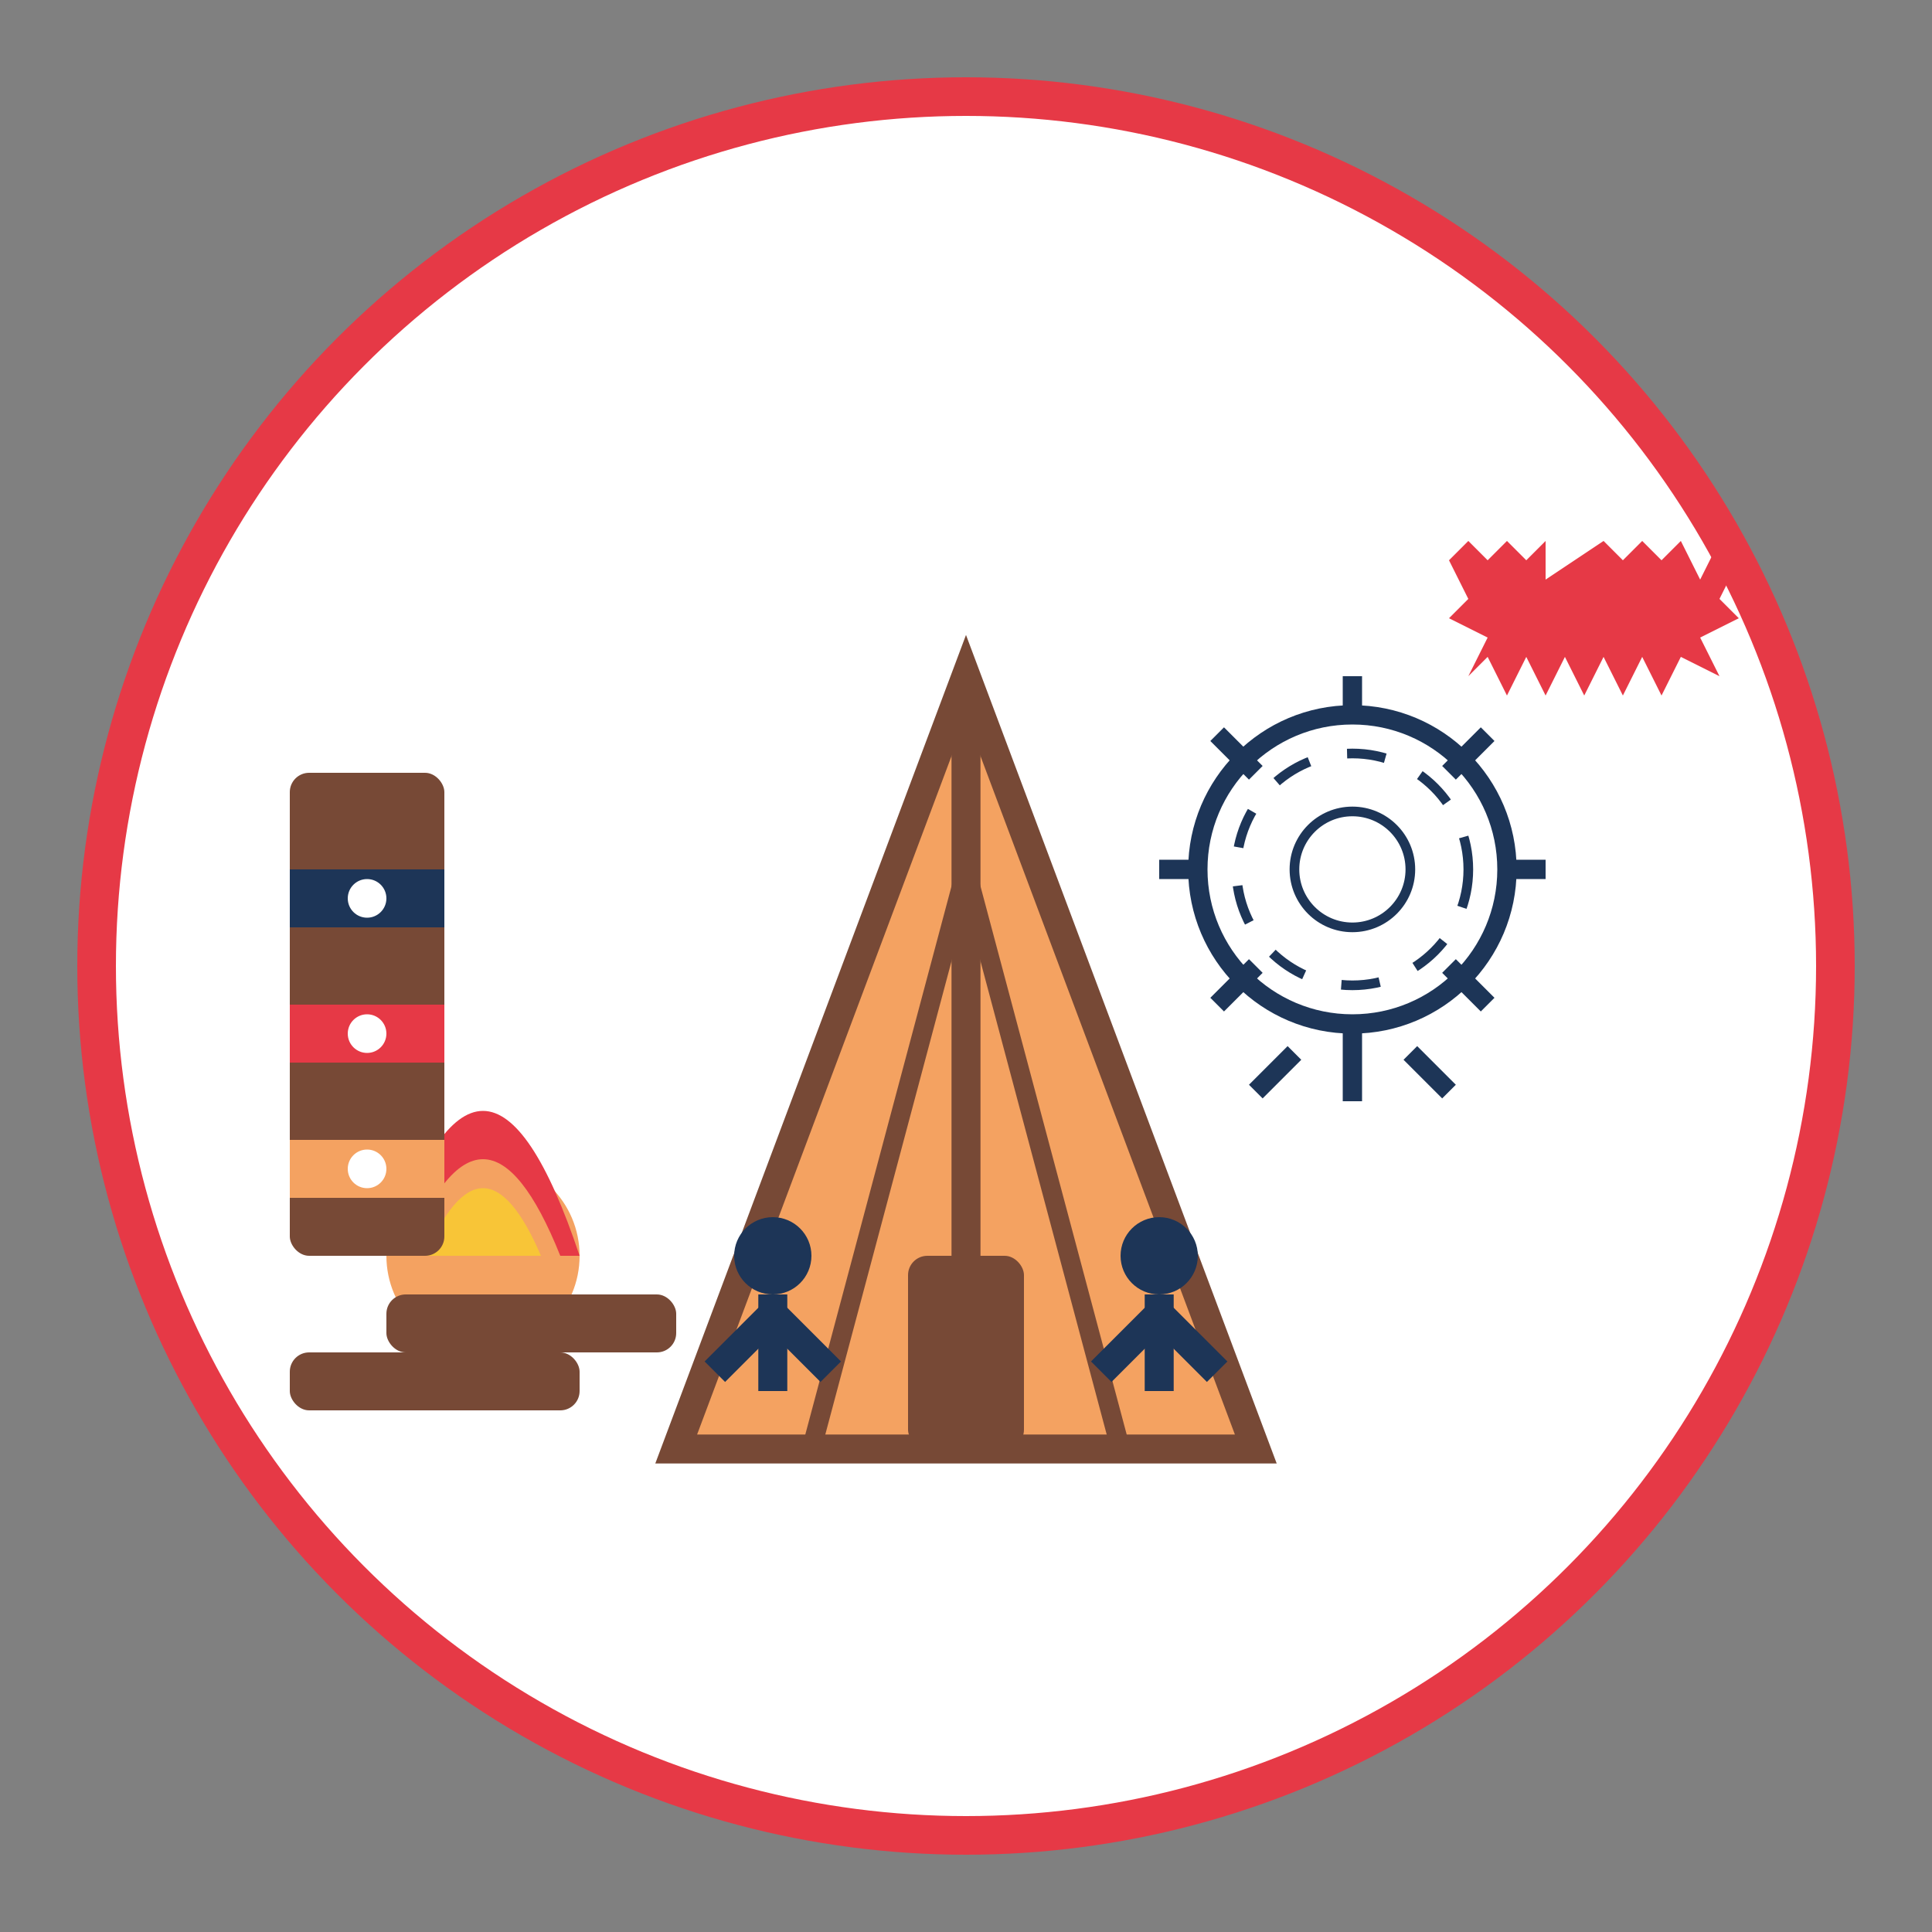 <svg xmlns="http://www.w3.org/2000/svg" viewBox="0 0 100 100">
  <rect x="0" y="0" width="100" height="100" fill="#808080" stroke="none"/>
  <defs>
    <linearGradient id="grad1" x1="0%" y1="0%" x2="100%" y2="100%">
      <stop offset="0%" style="stop-color:#e63946;stop-opacity:1" />
      <stop offset="80%" style="stop-color:#1d3557;stop-opacity:1" />
    </linearGradient>
  </defs>
  
  <!-- Background Circle -->
  <circle cx="50" cy="50" r="45" fill="white" stroke="#e63946" stroke-width="2"/>
  
  <!-- Teepee -->
  <path d="M35,75 L50,35 L65,75 Z" fill="#f4a261" stroke="#774936" stroke-width="1.5"/>
  <line x1="50" y1="35" x2="50" y2="75" stroke="#774936" stroke-width="1.5"/>
  <path d="M42,75 L50,45 L58,75" fill="none" stroke="#774936" stroke-width="1"/>
  <rect x="47" y="65" width="6" height="10" rx="1" fill="#774936"/>
  
  <!-- Dreamcatcher -->
  <circle cx="70" cy="45" r="8" fill="none" stroke="#1d3557" stroke-width="1"/>
  <circle cx="70" cy="45" r="6" fill="none" stroke="#1d3557" stroke-width="0.5" stroke-dasharray="2,2"/>
  <circle cx="70" cy="45" r="3" fill="none" stroke="#1d3557" stroke-width="0.5" />
  <line x1="70" y1="37" x2="70" y2="35" stroke="#1d3557" stroke-width="1"/>
  <line x1="70" y1="53" x2="70" y2="57" stroke="#1d3557" stroke-width="1"/>
  <line x1="67" y1="54.5" x2="65" y2="56.5" stroke="#1d3557" stroke-width="1"/>
  <line x1="73" y1="54.5" x2="75" y2="56.5" stroke="#1d3557" stroke-width="1"/>
  <line x1="62" y1="45" x2="60" y2="45" stroke="#1d3557" stroke-width="1"/>
  <line x1="78" y1="45" x2="80" y2="45" stroke="#1d3557" stroke-width="1"/>
  <line x1="65" y1="40" x2="63" y2="38" stroke="#1d3557" stroke-width="1"/>
  <line x1="75" y1="50" x2="77" y2="52" stroke="#1d3557" stroke-width="1"/>
  <line x1="65" y1="50" x2="63" y2="52" stroke="#1d3557" stroke-width="1"/>
  <line x1="75" y1="40" x2="77" y2="38" stroke="#1d3557" stroke-width="1"/>
  
  <!-- Fire -->
  <circle cx="25" cy="65" r="5" fill="#f4a261"/>
  <path d="M20,65 Q25,50 30,65" fill="#e63946"/>
  <path d="M21,65 Q25,55 29,65" fill="#f4a261"/>
  <path d="M22,65 Q25,58 28,65" fill="#f8c537"/>
  
  <!-- Wood -->
  <rect x="15" y="70" width="15" height="3" rx="1" fill="#774936"/>
  <rect x="20" y="67" width="15" height="3" rx="1" fill="#774936"/>
  
  <!-- Totem Pole -->
  <rect x="15" y="40" width="8" height="25" rx="1" fill="#774936"/>
  <path d="M15,48 L23,48 L23,45 L15,45 Z" fill="#1d3557"/>
  <path d="M15,55 L23,55 L23,52 L15,52 Z" fill="#e63946"/>
  <path d="M15,62 L23,62 L23,59 L15,59 Z" fill="#f4a261"/>
  <circle cx="19" cy="46.5" r="1" fill="white"/>
  <circle cx="19" cy="53.5" r="1" fill="white"/>
  <circle cx="19" cy="60.5" r="1" fill="white"/>
  
  <!-- People -->
  <g transform="translate(40,65)">
    <circle cx="0" cy="0" r="2" fill="#1d3557"/>
    <line x1="0" y1="2" x2="0" y2="7" stroke="#1d3557" stroke-width="1.5"/>
    <line x1="0" y1="3" x2="-3" y2="6" stroke="#1d3557" stroke-width="1.5"/>
    <line x1="0" y1="3" x2="3" y2="6" stroke="#1d3557" stroke-width="1.5"/>
  </g>
  
  <g transform="translate(60,65)">
    <circle cx="0" cy="0" r="2" fill="#1d3557"/>
    <line x1="0" y1="2" x2="0" y2="7" stroke="#1d3557" stroke-width="1.5"/>
    <line x1="0" y1="3" x2="-3" y2="6" stroke="#1d3557" stroke-width="1.5"/>
    <line x1="0" y1="3" x2="3" y2="6" stroke="#1d3557" stroke-width="1.5"/>
  </g>
  
  <!-- Maple Leaf -->
  <path d="M80,30 L83,28 L84,29 L85,28 L86,29 L87,28 L88,30 L89,28 L90,29 L89,31 L90,32 L88,33 L89,35 L87,34 L86,36 L85,34 L84,36 L83,34 L82,36 L81,34 L80,36 L79,34 L78,36 L77,34 L76,35 L77,33 L75,32 L76,31 L75,29 L76,28 L77,29 L78,28 L79,29 L80,28 Z" fill="#e63946" />
</svg>
